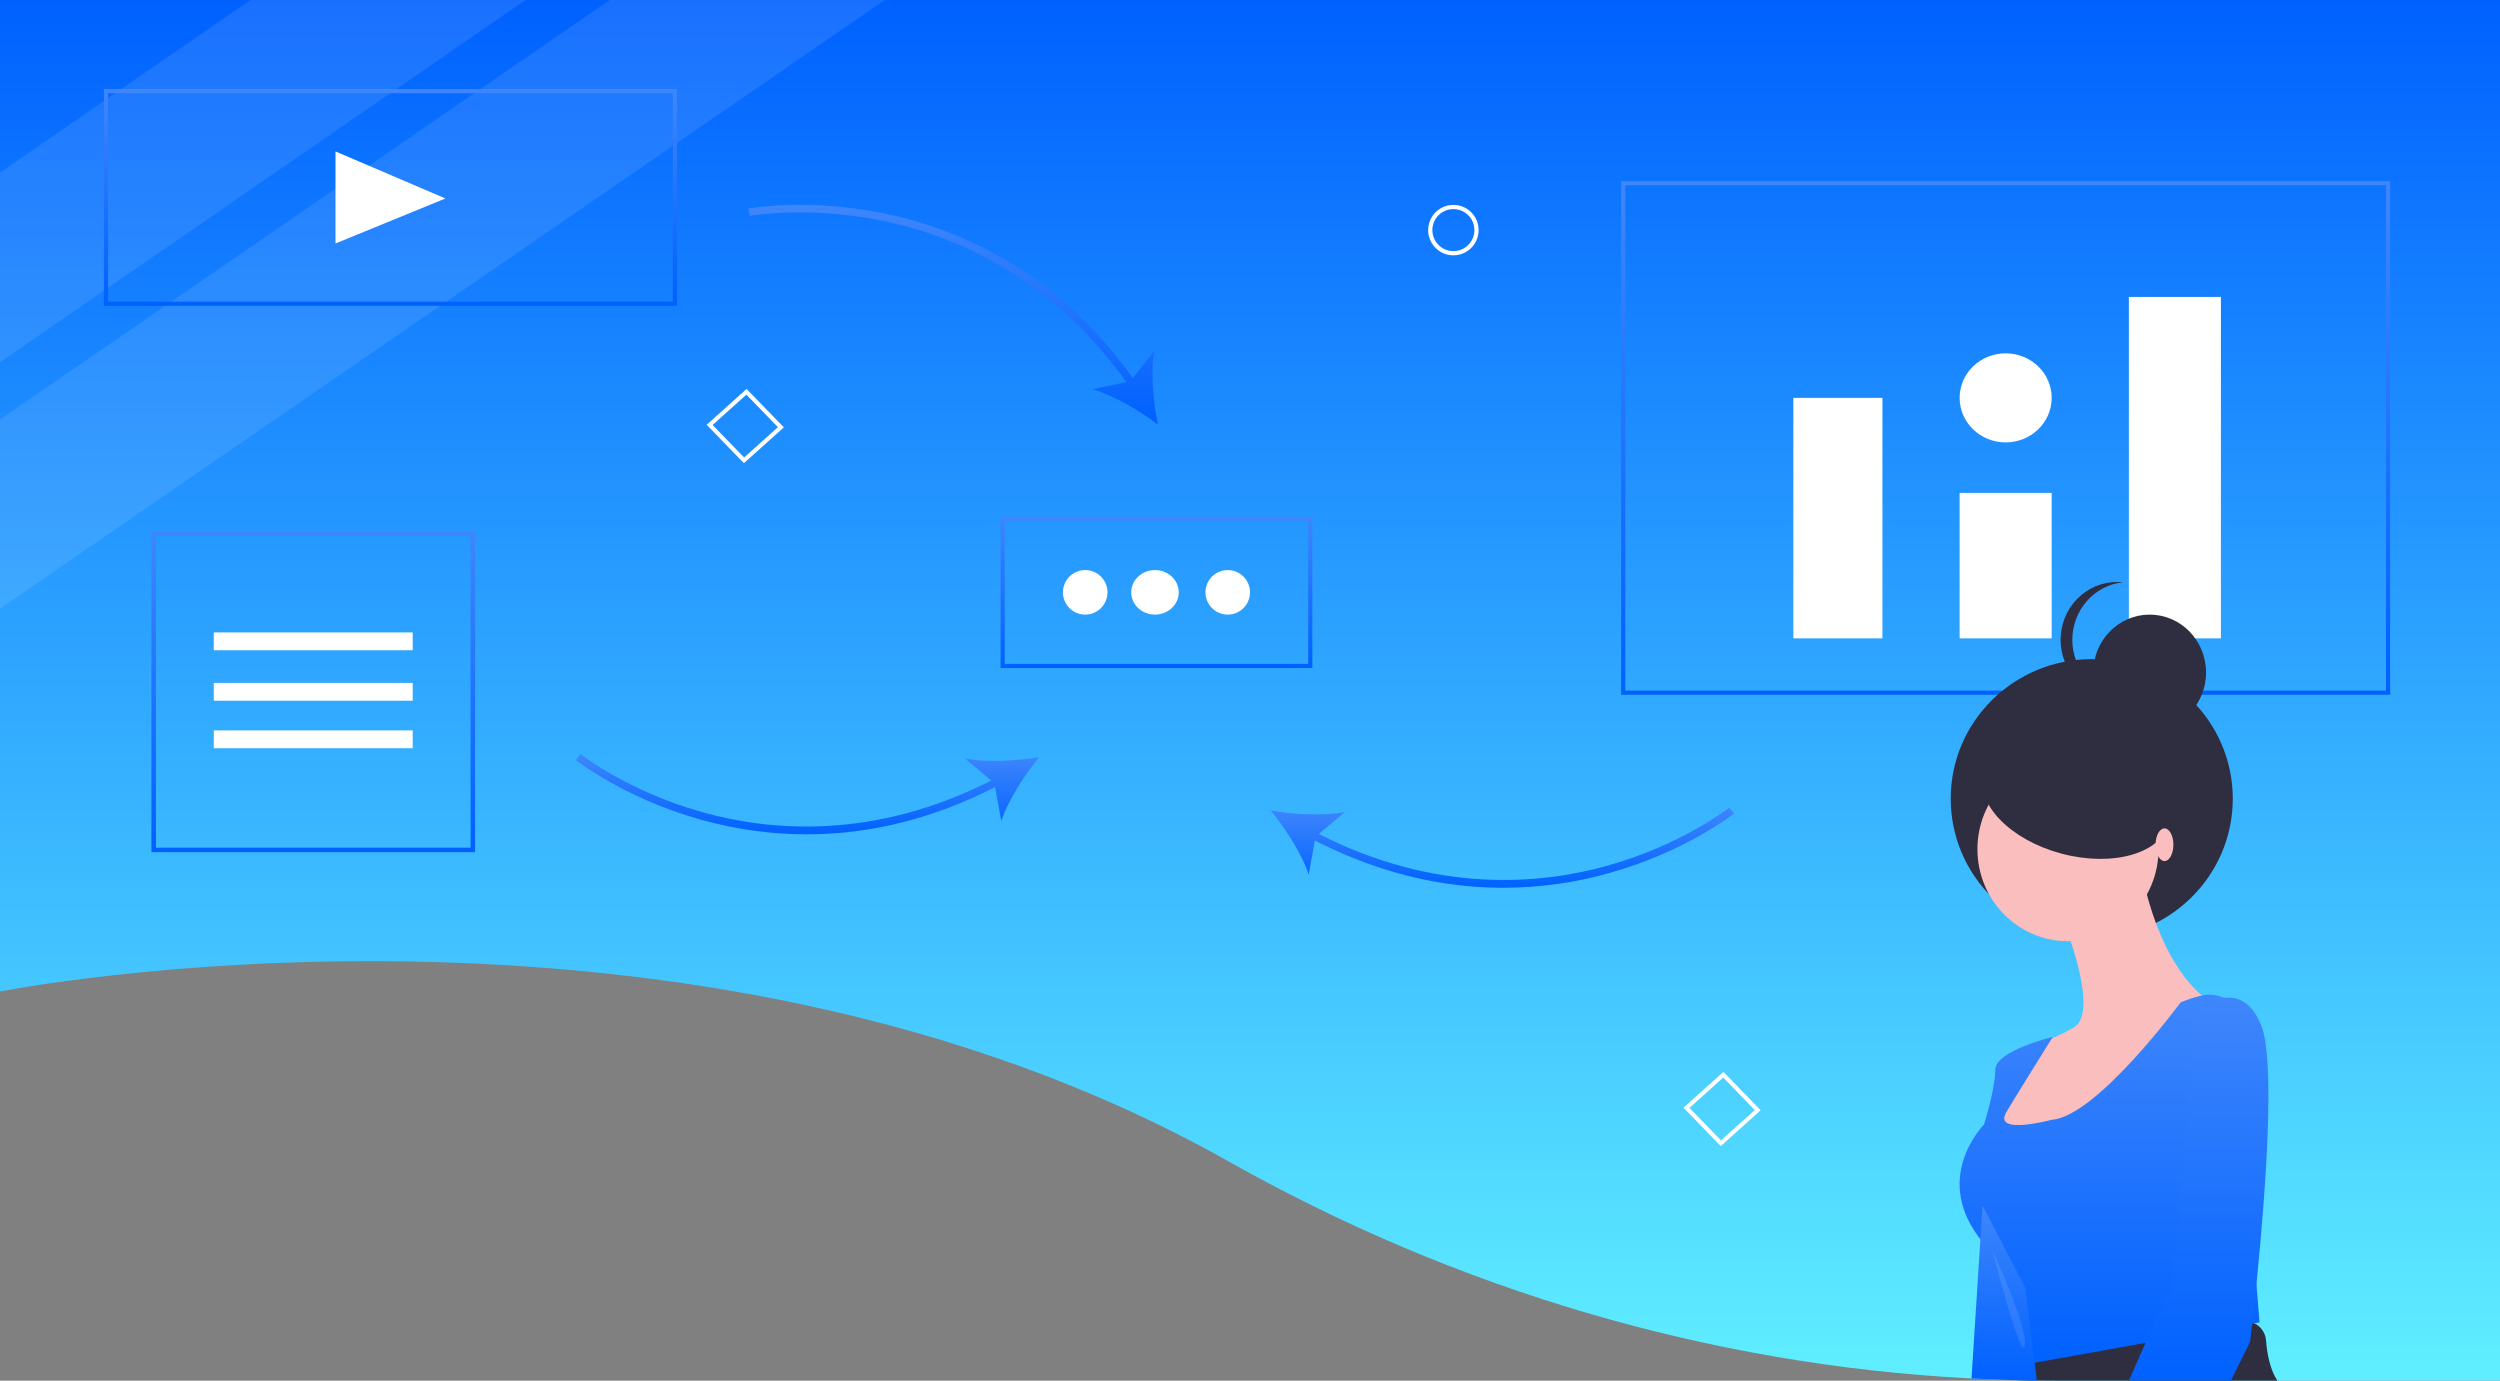 <svg width="842" height="465" viewBox="0 0 842 465" fill="none" xmlns="http://www.w3.org/2000/svg">
<rect x="0" y="0" width="842" height="465" fill="#808080" stroke="none"/>
<path d="M842 0V465H692.152C690.033 465 687.914 464.986 685.795 464.958L684.279 464.937C682.56 464.916 680.841 464.881 679.122 464.832C673.86 464.705 668.606 464.504 663.363 464.228C575.717 459.684 490.374 434.344 413.675 391.105C230.701 287.942 0 333.951 0 333.951V0H842Z" fill="url(#paint0_linear)"/>
<path opacity="0.1" d="M177 0L132.049 30.984L82.089 65.419L76.731 69.116L35.77 97.347L0 122V58.138L16.132 47.018L19.561 44.652L35.77 33.484L39.389 30.984L84.348 0H177Z" fill="white"/>
<path opacity="0.1" d="M298 0L227.181 48.721L159.195 95.488L153.838 99.177L148.881 102.584L0 205V141.271L56.248 102.584L93.257 77.128L96.685 74.767L160.429 30.916L205.375 0H298Z" fill="white"/>
<path d="M805 234H546V61H805V234ZM547.4 232.599H803.6V62.401H547.4V232.599Z" fill="url(#paint1_linear)"/>
<path d="M634 134H604V215H634V134Z" fill="white"/>
<path d="M691 166H660V215H691V166Z" fill="white"/>
<path d="M748 100H717V215H748V100Z" fill="white"/>
<path d="M675.5 149C684.06 149 691 142.284 691 134C691 125.716 684.06 119 675.5 119C666.94 119 660 125.716 660 134C660 142.284 666.94 149 675.5 149Z" fill="white"/>
<path d="M228 103H35V30H228V103ZM36.404 101.596H226.596V31.404H36.404V101.596Z" fill="url(#paint2_linear)"/>
<path d="M442 225H337V174H442V225ZM338.4 223.603H440.6V175.397H338.4V223.603Z" fill="url(#paint3_linear)"/>
<path d="M113 51L150 66.844L113 82V51Z" fill="white"/>
<path d="M365.5 207C369.642 207 373 203.642 373 199.5C373 195.358 369.642 192 365.5 192C361.358 192 358 195.358 358 199.5C358 203.642 361.358 207 365.5 207Z" fill="white"/>
<path d="M389 207C393.418 207 397 203.642 397 199.5C397 195.358 393.418 192 389 192C384.582 192 381 195.358 381 199.5C381 203.642 384.582 207 389 207Z" fill="white"/>
<path d="M413.5 207C417.642 207 421 203.642 421 199.5C421 195.358 417.642 192 413.5 192C409.358 192 406 195.358 406 199.5C406 203.642 409.358 207 413.5 207Z" fill="white"/>
<path d="M388.687 118.305L381.526 127.343C370.108 111.358 356.437 98.401 340.849 88.823C327.757 80.801 313.344 75.101 298.262 71.98C272.256 66.536 252.199 70.208 252 70.246L252.482 72.729C252.677 72.692 272.225 69.114 297.73 74.454C320.832 79.29 353.54 92.652 379.334 128.669L368.041 131.08C375.148 133.2 383.847 138.333 390 143C388.42 135.503 387.526 125.541 388.687 118.305Z" fill="url(#paint4_linear)"/>
<path d="M582.407 272C582.252 272.124 566.609 284.454 541.564 291.513C518.926 297.894 483.815 301.106 444.154 280.872L452.984 273.468C445.715 274.873 435.624 274.321 428 273C432.92 278.979 438.396 287.481 440.776 294.499L442.844 283.078C460.44 292.081 478.599 297.328 496.86 298.658C499.992 298.886 503.129 299 506.269 299C518.475 298.986 530.621 297.285 542.362 293.945C567.871 286.733 583.842 274.125 584 273.999L582.407 272Z" fill="url(#paint5_linear)"/>
<path d="M195.593 254C195.748 254.124 211.391 266.454 236.436 273.513C259.074 279.894 294.185 283.106 333.846 262.872L325.016 255.468C332.285 256.873 342.376 256.321 350 255C345.08 260.979 339.604 269.481 337.224 276.499L335.156 265.078C317.56 274.081 299.401 279.328 281.14 280.658C278.008 280.886 274.871 281 271.731 281C259.525 280.986 247.379 279.285 235.638 275.945C210.129 268.733 194.158 256.125 194 255.999L195.593 254Z" fill="url(#paint6_linear)"/>
<path d="M160 287H51V179H160V287ZM52.514 285.5H158.486V180.5H52.514V285.5Z" fill="url(#paint7_linear)"/>
<path d="M139 213H72V219H139V213Z" fill="white"/>
<path d="M139 230H72V236H139V230Z" fill="white"/>
<path d="M139 246H72V252H139V246Z" fill="white"/>
<path d="M481 77.5C481 75.819 481.498 74.175 482.432 72.778C483.366 71.38 484.694 70.29 486.247 69.647C487.8 69.004 489.509 68.835 491.158 69.163C492.807 69.491 494.322 70.301 495.51 71.49C496.699 72.678 497.509 74.193 497.837 75.842C498.165 77.491 497.996 79.2 497.353 80.753C496.71 82.306 495.62 83.633 494.222 84.567C492.825 85.501 491.181 86 489.5 86C487.246 85.998 485.086 85.101 483.492 83.508C481.899 81.914 481.003 79.754 481 77.5ZM482.417 77.5C482.417 78.901 482.832 80.27 483.61 81.435C484.389 82.6 485.495 83.508 486.789 84.044C488.084 84.58 489.508 84.721 490.882 84.447C492.256 84.174 493.518 83.499 494.509 82.509C495.499 81.518 496.174 80.256 496.447 78.882C496.721 77.508 496.58 76.084 496.044 74.789C495.508 73.495 494.6 72.389 493.435 71.61C492.27 70.832 490.901 70.417 489.5 70.417C487.622 70.419 485.822 71.166 484.494 72.494C483.166 73.822 482.419 75.622 482.417 77.5Z" fill="white"/>
<path d="M579.548 386L567 373.065L580.452 361L593 373.935L579.548 386ZM569 373.132L579.617 384.077L591 373.868L580.383 362.923L569 373.132Z" fill="white"/>
<path d="M250.548 156L238 143.065L251.452 131L264 143.935L250.548 156ZM240 143.132L250.617 154.077L262 143.868L251.383 132.923L240 143.132Z" fill="white"/>
<path d="M704.5 316C730.734 316 752 294.957 752 269C752 243.043 730.734 222 704.5 222C678.266 222 657 243.043 657 269C657 294.957 678.266 316 704.5 316Z" fill="#2F2E41"/>
<path d="M767 465H692.545C690.448 465 688.352 464.986 686.255 464.958L684.755 464.937C683.054 464.916 681.353 464.881 679.652 464.832L678 458.265L681.305 457.699L685.276 457.022L723.378 450.517L755.107 445.101C756.101 444.928 757.12 444.978 758.092 445.248C759.482 445.625 760.72 446.427 761.637 447.542C762.553 448.657 763.103 450.031 763.209 451.474C763.529 455.822 764.487 461.133 767 465Z" fill="#2F2E41"/>
<path d="M696.5 317C713.345 317 727 303.121 727 286C727 268.879 713.345 255 696.5 255C679.655 255 666 268.879 666 286C666 303.121 679.655 317 696.5 317Z" fill="#FBBEBE"/>
<path d="M696.228 313.736C696.228 313.736 706.963 341.27 698.375 346.129C689.787 350.988 685.493 351.528 685.493 351.528L676.368 367.184L671 383.38L713.941 385L744 336.951C744 336.951 729.507 329.393 721.993 297L696.228 313.736Z" fill="#FBBEBE"/>
<path d="M752.317 337.62C752.317 337.62 746.797 334.002 741.688 335.269C739.191 335.816 736.753 336.603 734.408 337.62C734.408 337.62 706.189 376.067 690.993 377.15C690.993 377.15 670.914 382.565 675.798 374.443C680.682 366.32 691.384 349.224 691.384 349.224C691.384 349.224 671.999 353.865 671.999 360.363C671.999 366.861 668.201 378.775 668.201 378.775C668.201 378.775 649.749 397.186 668.201 418.846C686.652 440.506 679.597 460 679.597 460L761 445.379L752.317 337.62Z" fill="url(#paint8_linear)"/>
<path d="M679.456 464.874C674.295 464.747 669.143 464.546 664 464.27L667.083 416.071L667.723 406L682.064 433.623C682.064 433.623 683.344 443.272 685.03 457.021C685.126 457.758 685.216 458.501 685.312 459.266C685.532 461.119 685.766 463.035 686 465L684.514 464.979C682.828 464.958 681.142 464.923 679.456 464.874Z" fill="url(#paint9_linear)"/>
<path d="M724 246C734.493 246 743 237.27 743 226.5C743 215.73 734.493 207 724 207C713.507 207 705 215.73 705 226.5C705 237.27 713.507 246 724 246Z" fill="#2F2E41"/>
<path d="M697.962 215.5C697.963 210.68 699.704 206.031 702.85 202.449C705.996 198.868 710.325 196.608 715 196.105C714.342 196.035 713.681 196 713.019 196C707.975 196 703.137 198.054 699.571 201.711C696.004 205.368 694 210.328 694 215.5C694 220.672 696.004 225.632 699.571 229.289C703.137 232.946 707.975 235 713.019 235C713.681 235 714.342 234.965 715 234.895C710.325 234.392 705.996 232.132 702.85 228.551C699.704 224.969 697.963 220.32 697.962 215.5Z" fill="#2F2E41"/>
<path d="M730.655 277.053C733.411 266.683 721.629 254.553 704.338 249.96C687.047 245.367 670.795 250.051 668.038 260.421C665.281 270.791 677.063 282.921 694.354 287.513C711.646 292.106 727.898 287.423 730.655 277.053Z" fill="#2F2E41"/>
<path d="M760.303 429.033C759.67 435.496 759.072 441.057 758.622 445.077C758.58 445.394 758.552 445.697 758.517 445.992C758.088 449.759 757.821 451.955 757.821 451.955L751.372 465H717C718.983 460.466 720.854 456.235 722.527 452.476C722.851 451.765 723.16 451.068 723.462 450.392C727.224 442.036 729.869 436.46 730.41 435.925C732.583 433.75 739.369 340.577 739.369 340.577C739.369 340.577 744.629 336.064 750.395 336.001H750.402C754.431 335.952 758.714 338.085 761.618 345.462C766.357 357.515 763.01 401.507 760.303 429.033Z" fill="url(#paint10_linear)"/>
<path opacity="0.1" d="M671 421C671 421 682.909 446.411 681.944 453.205C680.98 460 671 421 671 421Z" fill="white"/>
<path d="M729 290C730.657 290 732 287.538 732 284.5C732 281.462 730.657 279 729 279C727.343 279 726 281.462 726 284.5C726 287.538 727.343 290 729 290Z" fill="#FBBEBE"/>
<defs>
<linearGradient id="paint0_linear" x1="421" y1="0" x2="421" y2="465" gradientUnits="userSpaceOnUse">
<stop stop-color="#0061FF"/>
<stop offset="1" stop-color="#60EFFF"/>
</linearGradient>
<linearGradient id="paint1_linear" x1="675.5" y1="61" x2="675.5" y2="234" gradientUnits="userSpaceOnUse">
<stop stop-color="#3F86FB"/>
<stop offset="1" stop-color="#0061FF"/>
</linearGradient>
<linearGradient id="paint2_linear" x1="131.5" y1="30" x2="131.5" y2="103" gradientUnits="userSpaceOnUse">
<stop stop-color="#3F86FB"/>
<stop offset="1" stop-color="#0061FF"/>
</linearGradient>
<linearGradient id="paint3_linear" x1="389.5" y1="174" x2="389.5" y2="225" gradientUnits="userSpaceOnUse">
<stop stop-color="#3F86FB"/>
<stop offset="1" stop-color="#0061FF"/>
</linearGradient>
<linearGradient id="paint4_linear" x1="321" y1="69" x2="321" y2="143" gradientUnits="userSpaceOnUse">
<stop stop-color="#3F86FB"/>
<stop offset="1" stop-color="#0061FF"/>
</linearGradient>
<linearGradient id="paint5_linear" x1="506" y1="272" x2="506" y2="299" gradientUnits="userSpaceOnUse">
<stop stop-color="#3F86FB"/>
<stop offset="1" stop-color="#0061FF"/>
</linearGradient>
<linearGradient id="paint6_linear" x1="272" y1="254" x2="272" y2="281" gradientUnits="userSpaceOnUse">
<stop stop-color="#3F86FB"/>
<stop offset="1" stop-color="#0061FF"/>
</linearGradient>
<linearGradient id="paint7_linear" x1="105.5" y1="179" x2="105.5" y2="287" gradientUnits="userSpaceOnUse">
<stop stop-color="#3F86FB"/>
<stop offset="1" stop-color="#0061FF"/>
</linearGradient>
<linearGradient id="paint8_linear" x1="710.5" y1="335" x2="710.5" y2="460" gradientUnits="userSpaceOnUse">
<stop stop-color="#3F86FB"/>
<stop offset="1" stop-color="#0061FF"/>
</linearGradient>
<linearGradient id="paint9_linear" x1="675" y1="406" x2="675" y2="465" gradientUnits="userSpaceOnUse">
<stop stop-color="#3F86FB"/>
<stop offset="1" stop-color="#0061FF"/>
</linearGradient>
<linearGradient id="paint10_linear" x1="740.5" y1="336" x2="740.5" y2="465" gradientUnits="userSpaceOnUse">
<stop stop-color="#3F86FB"/>
<stop offset="1" stop-color="#0061FF"/>
</linearGradient>
</defs>
</svg>
